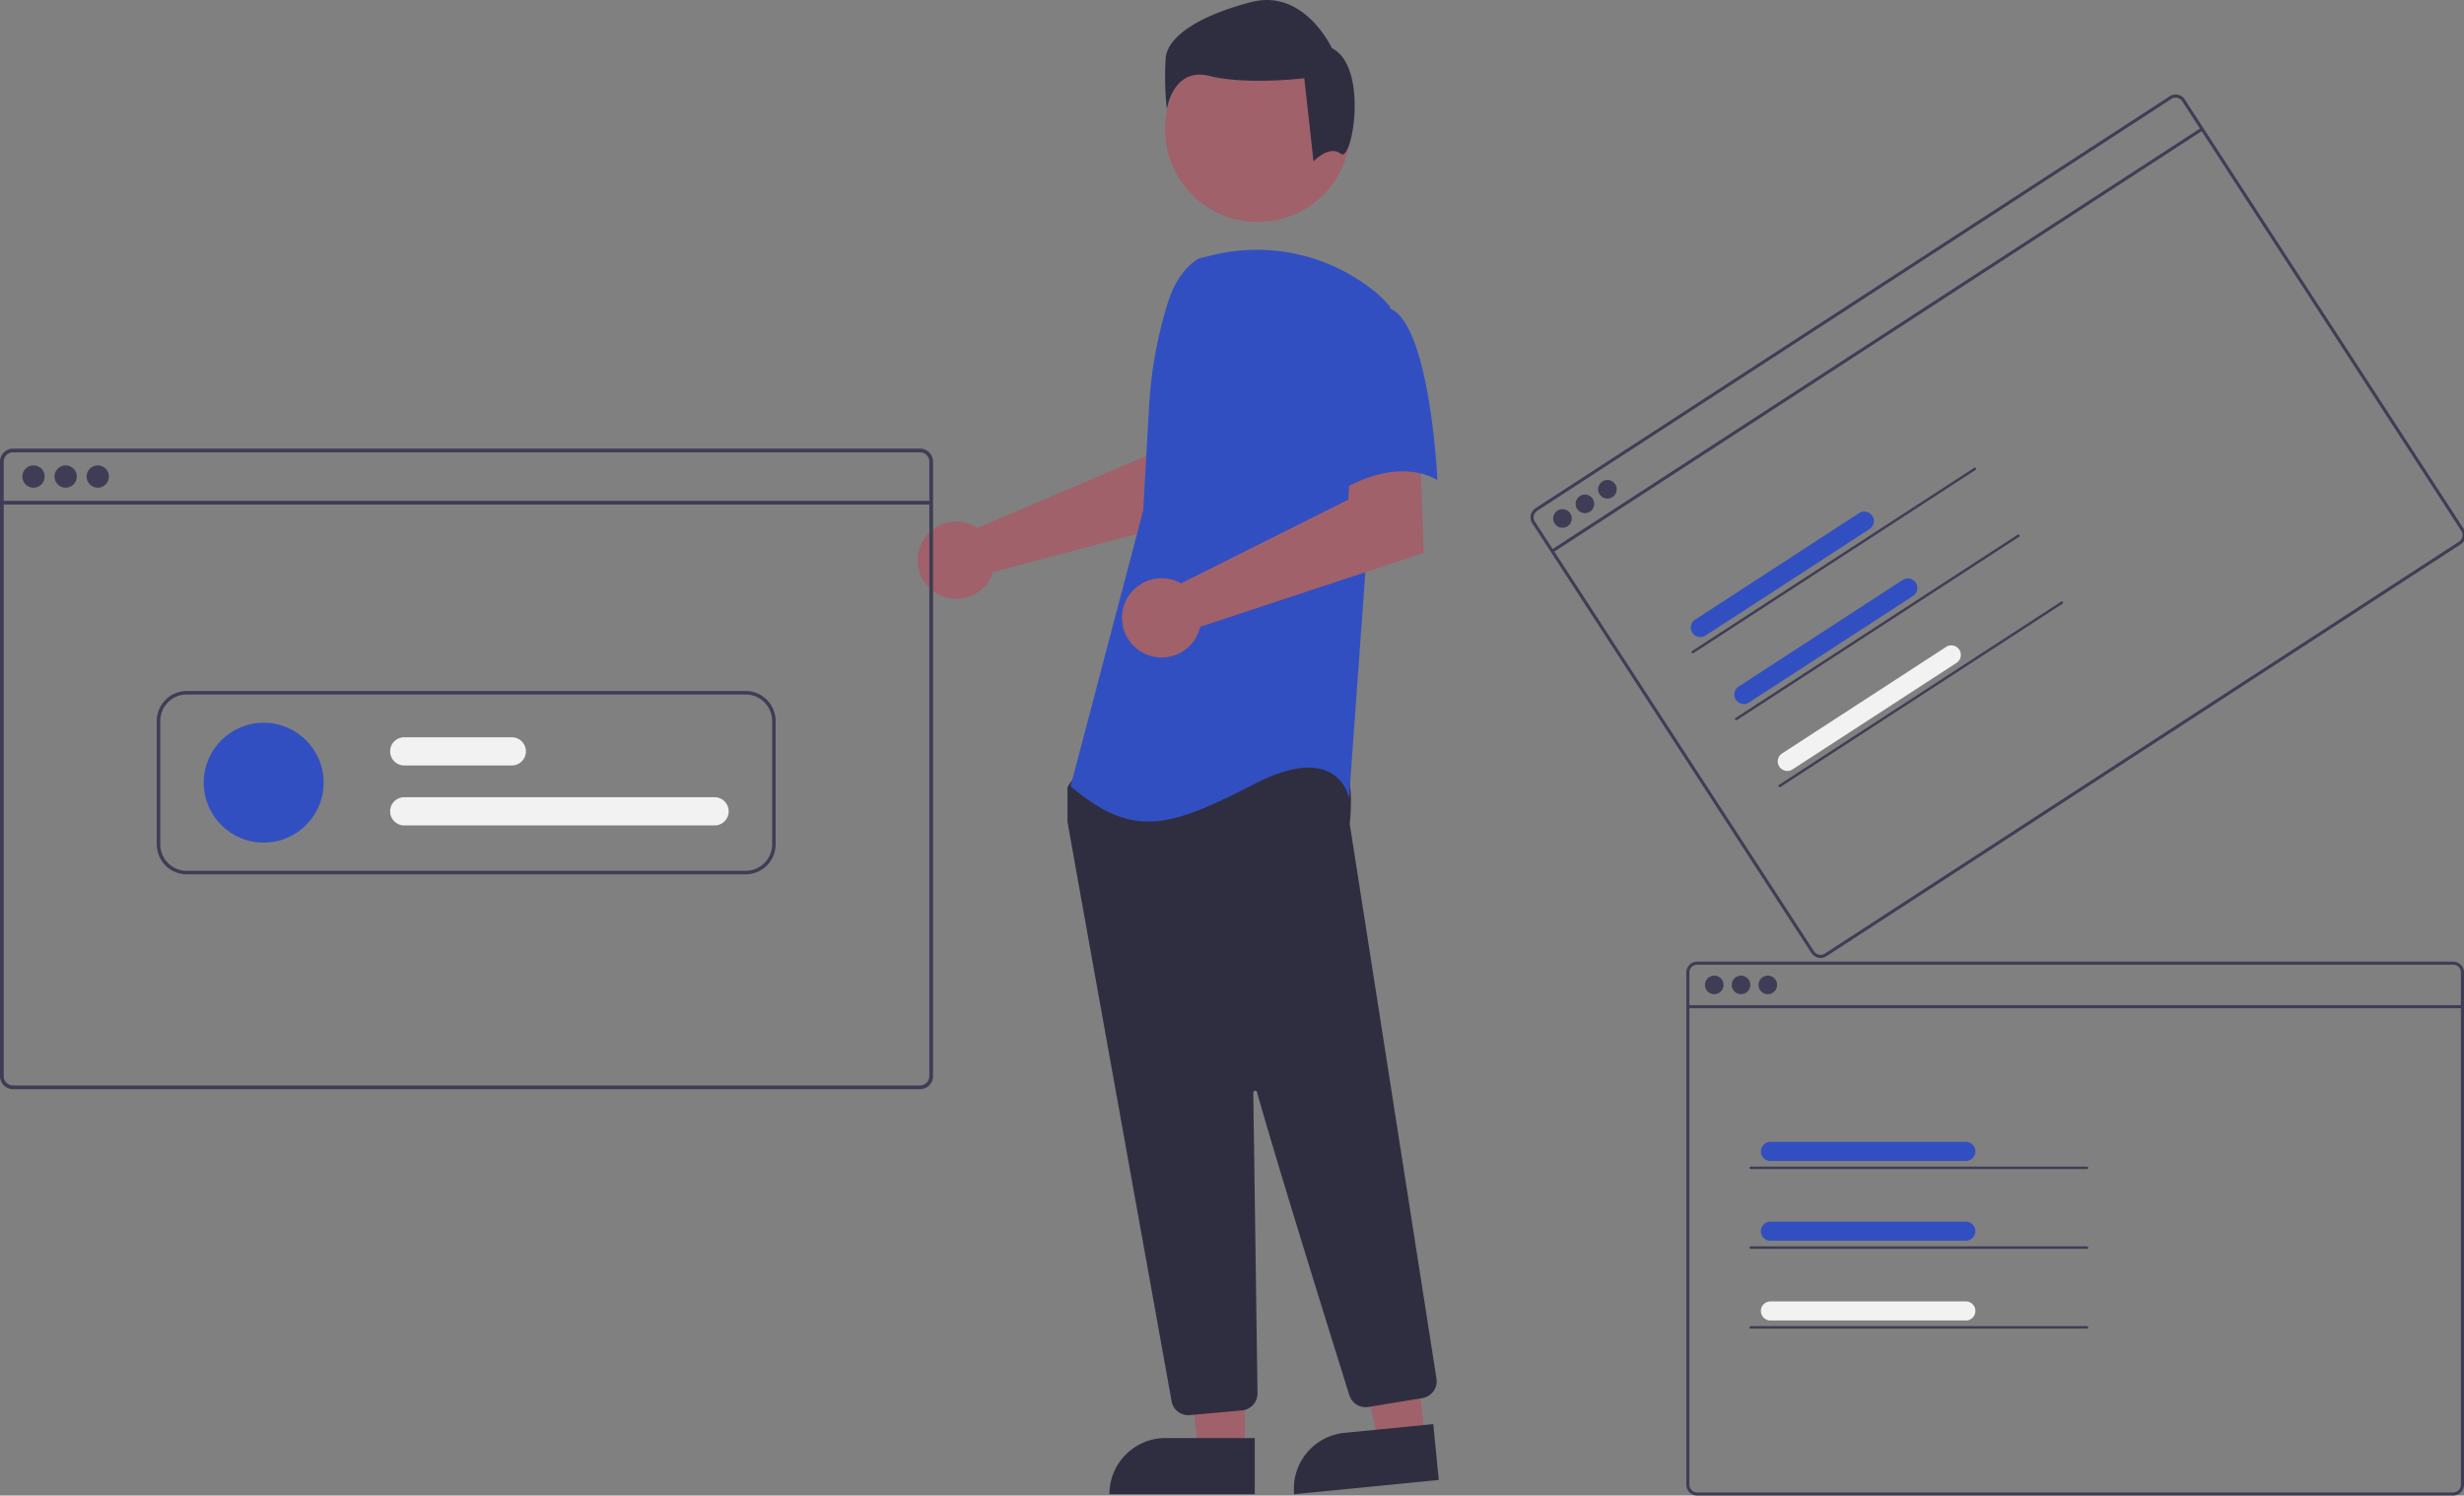 <svg xmlns="http://www.w3.org/2000/svg" width="653.146" height="396.47" viewBox="0 0 653.146 396.47">
  <rect x="0" y="0" width="653.146" height="396.47" fill="#808080" stroke="none"/>
  <g id="Group_22" data-name="Group 22" transform="translate(-288 -252.29)">
    <g id="Group_20" data-name="Group 20" transform="matrix(0.839, -0.545, 0.545, 0.839, -851.767, -5983.48)">
      <path id="Path_561" data-name="Path 561" d="M434.056,197.674H233.67a2.881,2.881,0,0,0-2.879,2.879V336.34a2.881,2.881,0,0,0,2.879,2.879H434.056a2.876,2.876,0,0,0,2.189-1.01.669.669,0,0,0,.063-.079,2.7,2.7,0,0,0,.413-.7,2.808,2.808,0,0,0,.218-1.093V200.553A2.882,2.882,0,0,0,434.056,197.674Zm2.06,138.666a2.039,2.039,0,0,1-.34,1.129,2.129,2.129,0,0,1-.779.7,2.042,2.042,0,0,1-.941.228H233.67a2.059,2.059,0,0,1-2.057-2.057V200.553a2.059,2.059,0,0,1,2.057-2.057H434.056a2.06,2.06,0,0,1,2.06,2.057Z" transform="translate(-2405.791 5984.326)" fill="#3f3d56"/>
      <rect id="Rectangle_99" data-name="Rectangle 99" width="205.323" height="0.823" transform="translate(-2174.59 6193.538)" fill="#3f3d56"/>
      <circle id="Ellipse_88" data-name="Ellipse 88" cx="2.469" cy="2.469" r="2.469" transform="translate(-2170.064 6185.703)" fill="#3f3d56"/>
      <circle id="Ellipse_89" data-name="Ellipse 89" cx="2.469" cy="2.469" r="2.469" transform="translate(-2162.966 6185.703)" fill="#3f3d56"/>
      <circle id="Ellipse_90" data-name="Ellipse 90" cx="2.469" cy="2.469" r="2.469" transform="translate(-2155.868 6185.703)" fill="#3f3d56"/>
      <path id="Path_583" data-name="Path 583" d="M344.945,347.5H293.029a2.525,2.525,0,0,1,0-5.049h51.916a2.525,2.525,0,0,1,0,5.049Z" transform="translate(-2445.791 5887.343)" fill="#324fc1"/>
      <path id="Path_584" data-name="Path 584" d="M370.968,362.93H281.834a.33.33,0,1,1,0-.66h89.134a.33.33,0,0,1,0,.66Z" transform="translate(-2439.762 5874.067)" fill="#3f3d56"/>
      <path id="Path_585" data-name="Path 585" d="M344.945,411.551H293.029a2.525,2.525,0,0,1,0-5.049h51.916a2.525,2.525,0,0,1,0,5.049Z" transform="translate(-2445.791 5844.438)" fill="#324fc1"/>
      <path id="Path_586" data-name="Path 586" d="M370.968,426.98H281.834a.33.33,0,1,1,0-.66h89.134a.33.33,0,1,1,0,.66Z" transform="translate(-2439.762 5831.162)" fill="#3f3d56"/>
      <path id="Path_587" data-name="Path 587" d="M344.945,475.6H293.029a2.525,2.525,0,0,1,0-5.049h51.916a2.525,2.525,0,0,1,0,5.049Z" transform="translate(-2445.791 5801.532)" fill="#f2f2f2"/>
      <path id="Path_588" data-name="Path 588" d="M370.968,491.029H281.834a.33.33,0,1,1,0-.66h89.134a.33.33,0,0,1,0,.66Z" transform="translate(-2439.762 5788.257)" fill="#3f3d56"/>
    </g>
    <path id="Path_552" data-name="Path 552" d="M792.253,565.923a10.091,10.091,0,0,1,1.411.787l44.852-19.143,1.6-11.815,17.922-.11-1.059,27.1L797.78,578.4a10.6,10.6,0,0,1-.448,1.208,10.235,10.235,0,1,1-5.079-13.682Z" transform="translate(-246.576 -174.461)" fill="#a0616a"/>
    <path id="Path_553" data-name="Path 553" d="M636.98,735.021H624.72l-5.832-47.288h18.094Z" transform="translate(-19 -98)" fill="#a0616a"/>
    <path id="Path_554" data-name="Path 554" d="M615.963,731.518h23.644V746.4H601.076a14.887,14.887,0,0,1,14.887-14.887Z" transform="translate(-19 -98)" fill="#2f2e41"/>
    <path id="Path_555" data-name="Path 555" d="M684.66,731.557l-12.2,1.2-10.441-46.488,18.007-1.774Z" transform="translate(-19 -98)" fill="#a0616a"/>
    <path id="Path_556" data-name="Path 556" d="M891.686,806.128H915.33v14.887H876.8a14.887,14.887,0,0,1,14.887-14.887Z" transform="translate(-322.009 -82.709) rotate(-5.625)" fill="#2f2e41"/>
    <circle id="Ellipse_84" data-name="Ellipse 84" cx="24.561" cy="24.561" r="24.561" transform="translate(596.832 262.013)" fill="#a0616a"/>
    <path id="Path_557" data-name="Path 557" d="M849.556,801.919a4.471,4.471,0,0,1-4.415-3.7C838.8,763,818.053,647.817,817.557,644.626a1.432,1.432,0,0,1-.016-.222v-8.588a1.489,1.489,0,0,1,.279-.872l2.74-3.838a1.479,1.479,0,0,1,1.144-.625c15.622-.732,66.784-2.879,69.256.209h0c2.482,3.1,1.605,12.507,1.4,14.36l.01.193,22.985,147a4.512,4.512,0,0,1-3.715,5.135l-14.356,2.365a4.521,4.521,0,0,1-5.025-3.093c-4.44-14.188-19.329-61.918-24.489-80.387a.5.5,0,0,0-.981.139c.258,17.606.881,62.523,1.1,78.037l.023,1.671a4.518,4.518,0,0,1-4.093,4.536L849.976,801.9C849.836,801.914,849.7,801.919,849.556,801.919Z" transform="translate(-246.576 -174.461)" fill="#2f2e41"/>
    <path id="Path_99" data-name="Path 99" d="M852.381,495.254c-4.286,2.548-6.851,7.23-8.323,12a113.683,113.683,0,0,0-4.884,27.159l-1.556,27.6-19.255,73.17c16.689,14.121,26.315,10.911,48.781-.639s25.032,3.851,25.032,3.851l4.492-62.258,6.418-68.032a30.169,30.169,0,0,0-4.862-4.674,49.659,49.659,0,0,0-42.442-9Z" transform="translate(-246.576 -174.461)" fill="#324fc1"/>
    <path id="Path_558" data-name="Path 558" d="M846.127,580.7a10.527,10.527,0,0,1,1.5.7l44.348-22.2.736-12.026,18.294-1.261.98,27.413-59.266,19.6a10.5,10.5,0,1,1-6.593-12.232Z" transform="translate(-246.576 -174.461)" fill="#a0616a"/>
    <path id="Path_101" data-name="Path 101" d="M902.766,508.411c10.911,3.851,12.834,45.574,12.834,45.574-12.837-7.06-28.241,4.493-28.241,4.493s-3.209-10.912-7.06-25.032a24.53,24.53,0,0,1,5.134-23.106S891.854,504.558,902.766,508.411Z" transform="translate(-246.576 -174.461)" fill="#324fc1"/>
    <path id="Path_102" data-name="Path 102" d="M889.991,467.531c-3.06-2.448-7.235,2-7.235,2L880.308,447.5s-15.3,1.833-25.094-.612-11.323,8.875-11.323,8.875a78.583,78.583,0,0,1-.306-13.771c.612-5.508,8.568-11.017,22.645-14.689s21.421,12.241,21.421,12.241C897.445,444.439,893.051,469.979,889.991,467.531Z" transform="translate(-246.576 -174.461)" fill="#2f2e41"/>
    <g id="Group_19" data-name="Group 19" transform="translate(2910 -5674.784)">
      <path id="Path_561-2" data-name="Path 561" d="M434.056,197.674H233.67a2.881,2.881,0,0,0-2.879,2.879V336.34a2.881,2.881,0,0,0,2.879,2.879H434.056a2.876,2.876,0,0,0,2.189-1.01.669.669,0,0,0,.063-.079,2.7,2.7,0,0,0,.413-.7,2.808,2.808,0,0,0,.218-1.093V200.553A2.882,2.882,0,0,0,434.056,197.674Zm2.06,138.666a2.039,2.039,0,0,1-.34,1.129,2.129,2.129,0,0,1-.779.7,2.042,2.042,0,0,1-.941.228H233.67a2.059,2.059,0,0,1-2.057-2.057V200.553a2.059,2.059,0,0,1,2.057-2.057H434.056a2.06,2.06,0,0,1,2.06,2.057Z" transform="translate(-2405.791 5984.326)" fill="#3f3d56"/>
      <rect id="Rectangle_99-2" data-name="Rectangle 99" width="205.323" height="0.823" transform="translate(-2174.59 6193.538)" fill="#3f3d56"/>
      <circle id="Ellipse_88-2" data-name="Ellipse 88" cx="2.469" cy="2.469" r="2.469" transform="translate(-2170.064 6185.703)" fill="#3f3d56"/>
      <circle id="Ellipse_89-2" data-name="Ellipse 89" cx="2.469" cy="2.469" r="2.469" transform="translate(-2162.966 6185.703)" fill="#3f3d56"/>
      <circle id="Ellipse_90-2" data-name="Ellipse 90" cx="2.469" cy="2.469" r="2.469" transform="translate(-2155.868 6185.703)" fill="#3f3d56"/>
      <path id="Path_583-2" data-name="Path 583" d="M344.945,347.5H293.029a2.525,2.525,0,0,1,0-5.049h51.916a2.525,2.525,0,0,1,0,5.049Z" transform="translate(-2445.791 5887.343)" fill="#324fc1"/>
      <path id="Path_584-2" data-name="Path 584" d="M370.968,362.93H281.834a.33.33,0,1,1,0-.66h89.134a.33.33,0,0,1,0,.66Z" transform="translate(-2439.762 5874.067)" fill="#3f3d56"/>
      <path id="Path_585-2" data-name="Path 585" d="M344.945,411.551H293.029a2.525,2.525,0,0,1,0-5.049h51.916a2.525,2.525,0,0,1,0,5.049Z" transform="translate(-2445.791 5844.438)" fill="#324fc1"/>
      <path id="Path_586-2" data-name="Path 586" d="M370.968,426.98H281.834a.33.33,0,1,1,0-.66h89.134a.33.33,0,1,1,0,.66Z" transform="translate(-2439.762 5831.162)" fill="#3f3d56"/>
      <path id="Path_587-2" data-name="Path 587" d="M344.945,475.6H293.029a2.525,2.525,0,0,1,0-5.049h51.916a2.525,2.525,0,0,1,0,5.049Z" transform="translate(-2445.791 5801.532)" fill="#f2f2f2"/>
      <path id="Path_588-2" data-name="Path 588" d="M370.968,491.029H281.834a.33.33,0,1,1,0-.66h89.134a.33.33,0,0,1,0,.66Z" transform="translate(-2439.762 5788.257)" fill="#3f3d56"/>
    </g>
    <path id="Path_561-3" data-name="Path 561" d="M474.659,197.674H234.245a3.457,3.457,0,0,0-3.454,3.454V364.039a3.457,3.457,0,0,0,3.454,3.454H474.659a3.451,3.451,0,0,0,2.626-1.212.8.8,0,0,0,.075-.095,3.236,3.236,0,0,0,.5-.836,3.37,3.37,0,0,0,.261-1.311V201.128A3.457,3.457,0,0,0,474.659,197.674Zm2.472,166.365a2.445,2.445,0,0,1-.408,1.355,2.554,2.554,0,0,1-.935.84,2.45,2.45,0,0,1-1.129.273H234.245a2.47,2.47,0,0,1-2.467-2.467V201.128a2.47,2.47,0,0,1,2.467-2.467H474.659a2.471,2.471,0,0,1,2.472,2.468Z" transform="translate(57.209 173.542)" fill="#3f3d56"/>
    <rect id="Rectangle_99-3" data-name="Rectangle 99" width="246.338" height="0.987" transform="translate(288.492 385.058)" fill="#3f3d56"/>
    <circle id="Ellipse_88-3" data-name="Ellipse 88" cx="2.962" cy="2.962" r="2.962" transform="translate(293.922 375.659)" fill="#3f3d56"/>
    <circle id="Ellipse_89-3" data-name="Ellipse 89" cx="2.962" cy="2.962" r="2.962" transform="translate(302.438 375.659)" fill="#3f3d56"/>
    <circle id="Ellipse_90-3" data-name="Ellipse 90" cx="2.962" cy="2.962" r="2.962" transform="translate(310.954 375.659)" fill="#3f3d56"/>
    <path id="Path_589" data-name="Path 589" d="M923.117,453.186h-82.26a3.739,3.739,0,1,1,0-7.478h82.26a3.739,3.739,0,0,1,0,7.478Z" transform="translate(-445.702 17.923)" fill="#f2f2f2"/>
    <path id="Path_590" data-name="Path 590" d="M869.368,419.186h-28.51a3.739,3.739,0,1,1,0-7.478h28.51a3.739,3.739,0,0,1,0,7.478Z" transform="translate(-445.702 36.032)" fill="#f2f2f2"/>
    <ellipse id="Ellipse_91" data-name="Ellipse 91" cx="15.891" cy="15.891" rx="15.891" ry="15.891" transform="translate(342.006 443.883)" fill="#324fc1"/>
    <path id="Path_591" data-name="Path 591" d="M860.866,385.456H712.706a7.957,7.957,0,0,0-7.946,7.946v32.717a7.957,7.957,0,0,0,7.945,7.945H860.866a7.957,7.957,0,0,0,7.945-7.946V393.4a7.957,7.957,0,0,0-7.945-7.946Zm7.011,40.662a7.019,7.019,0,0,1-7.011,7.011H712.706a7.019,7.019,0,0,1-7.011-7.011V393.4a7.019,7.019,0,0,1,7.011-7.011H860.866a7.019,7.019,0,0,1,7.011,7.011Z" transform="translate(-375.206 50.014)" fill="#3f3d56"/>
  </g>
</svg>
